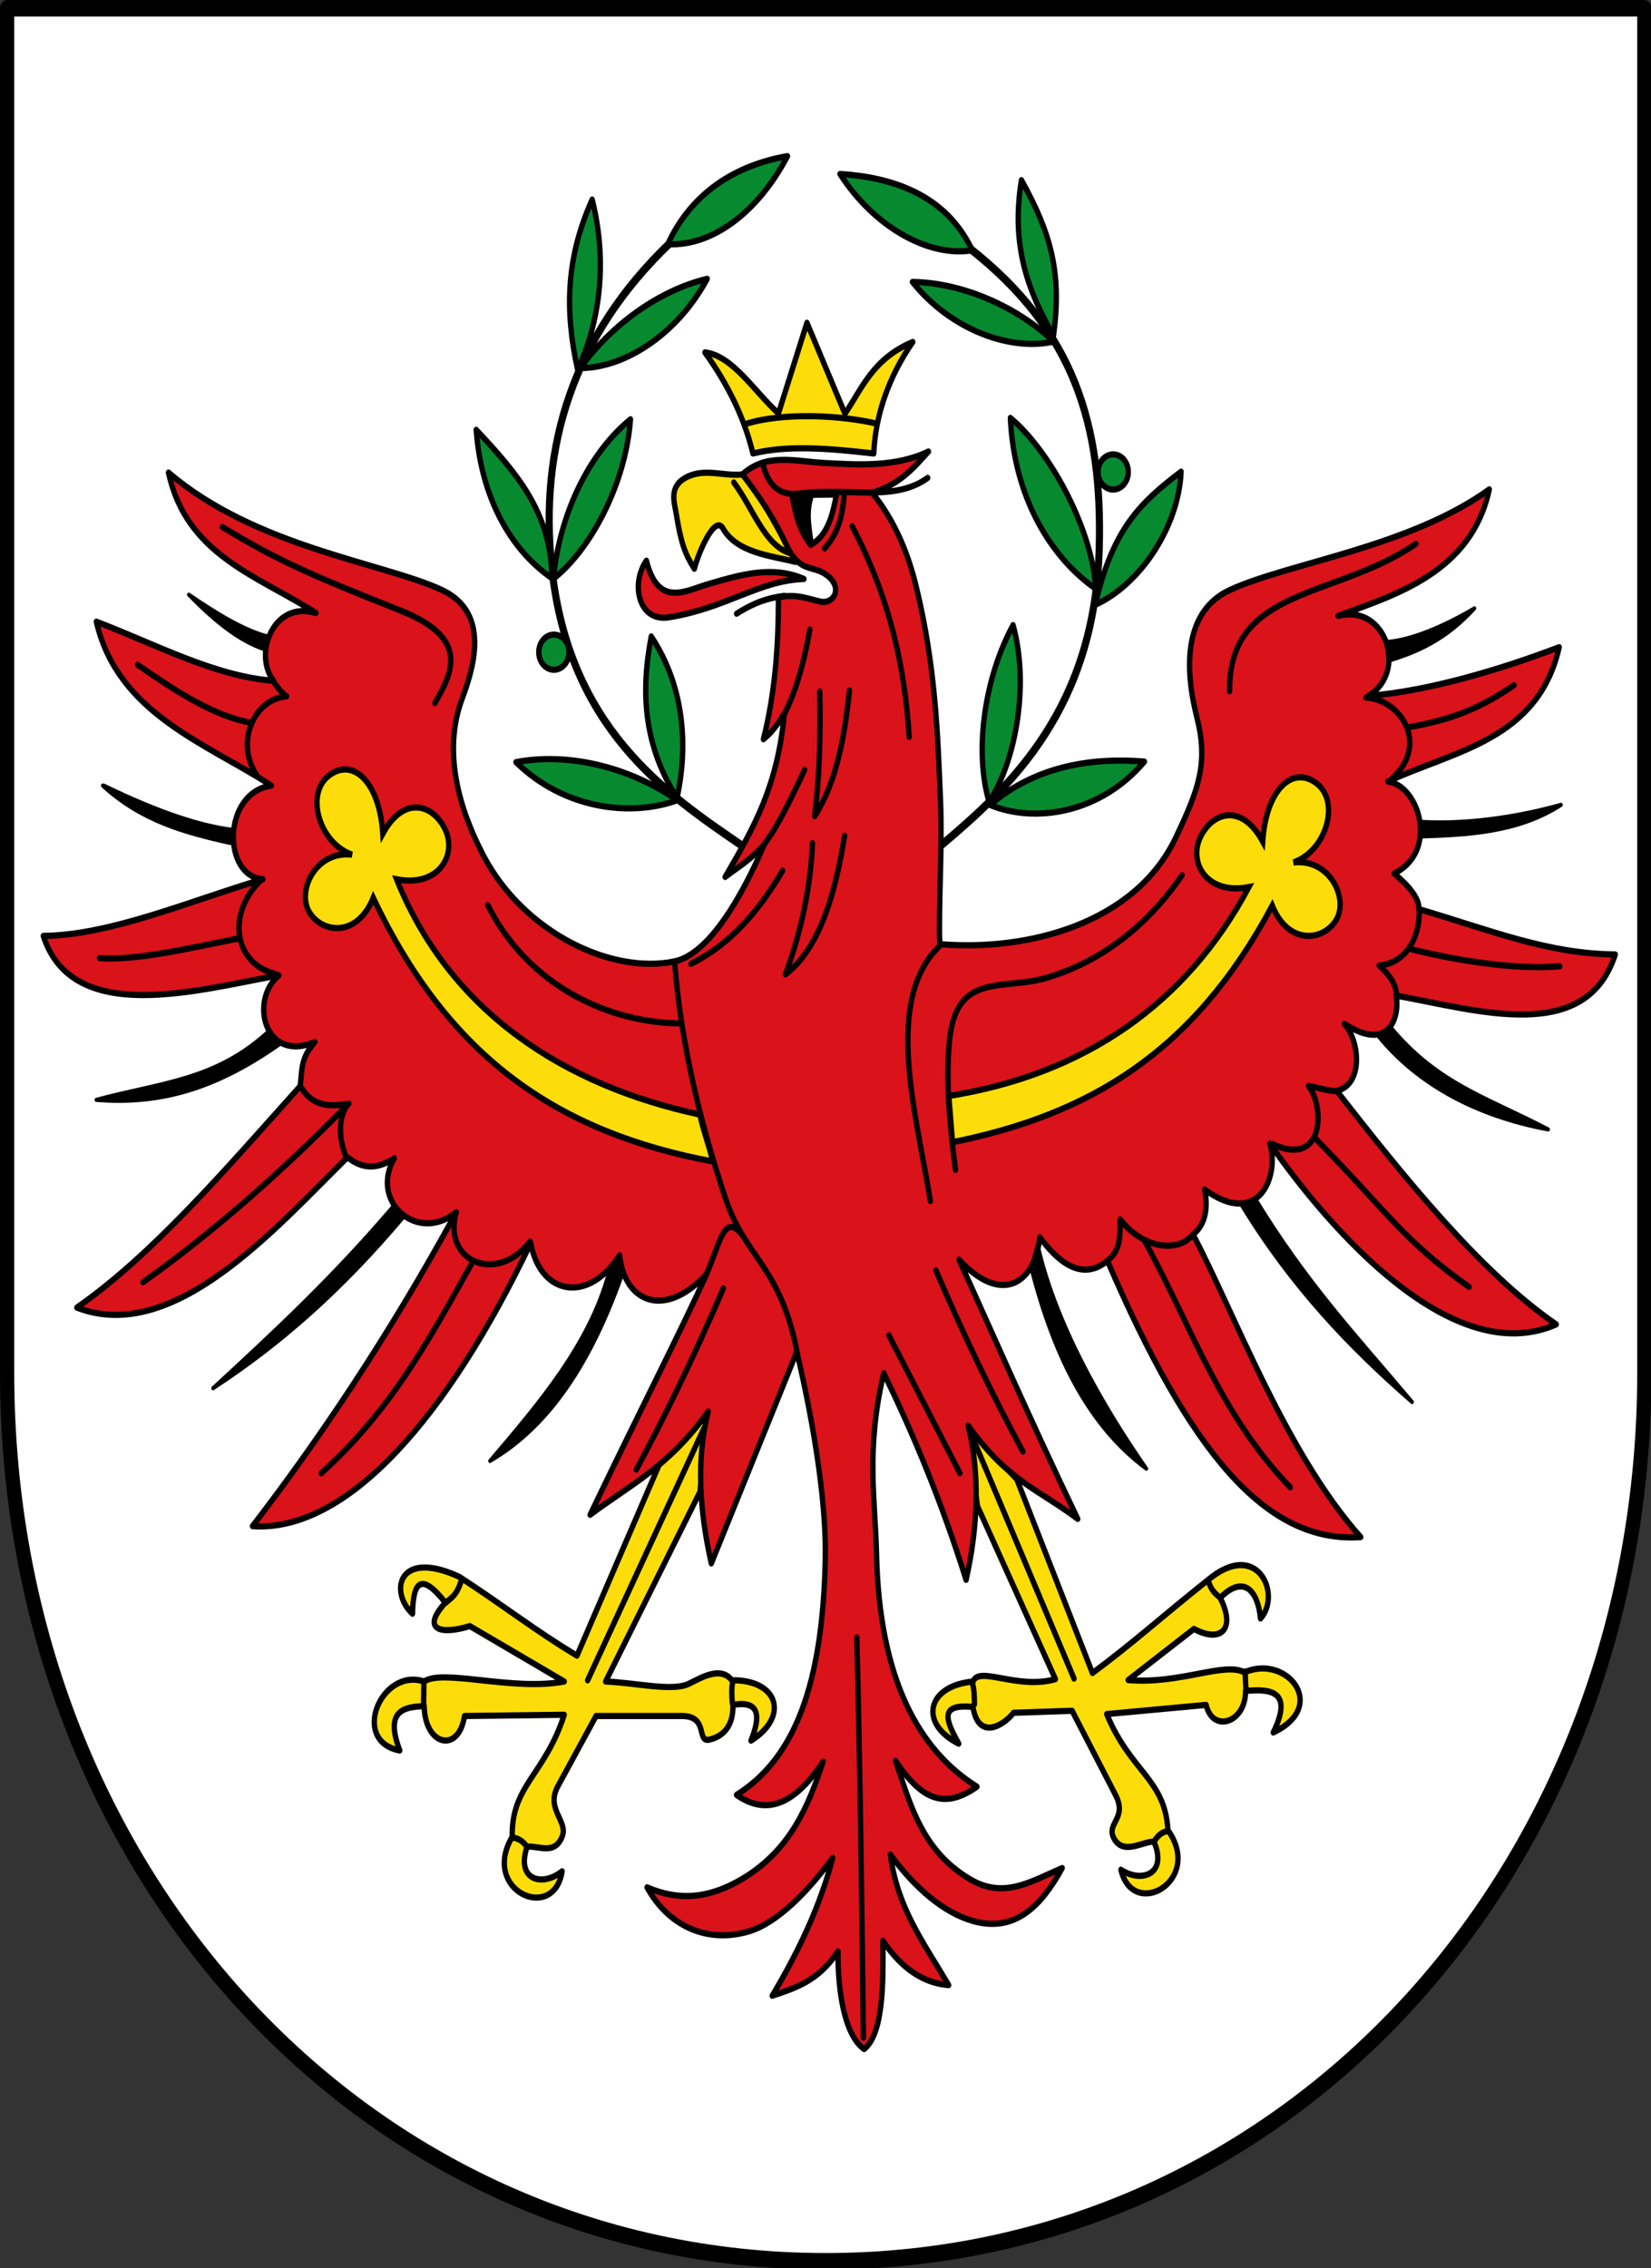 <?xml version="1.0" encoding="UTF-8" standalone="no"?>
<svg xmlns="http://www.w3.org/2000/svg" xmlns:svg="http://www.w3.org/2000/svg" width="499.666" height="686.36" viewBox="0 0 132.203 181.599" version="1.1" id="svg1">
  <rect x="0" y="0" width="132.203" height="181.599" fill="#333333" stroke="none"/>
  <defs id="defs1"></defs>
  <g id="layer1" transform="translate(-36.767,-45.845)">
    <g stroke="#000000" id="g42" transform="matrix(0.285,0,0,0.331,35.912,44.853)">
      <g stroke-linejoin="round" stroke-linecap="round" id="g15" style="display:inline">
        <path d="M 5,5 H 465 V 335 C 465,455 365,550 235,550 105,550 5,455 5,335 V 5" fill="#ffffff" stroke-width="4" id="path1"></path>
        <g fill-rule="evenodd" id="g14">
          <g stroke-width="1.5" id="g7">
            <g fill="#fcdd09" id="g3">
              <path d="m 214.55,112.7 c 9.898,-2.122 21.829,-1.194 33.938,0 0.462,-9.421 4.316,-18.685 10.961,-26.981 -11.169,4.044 -14.242,11.188 -19.04,17.357 l -10.684,-21.994 -8.01,21.901 c -6.779,-5.257 -12.874,-13.995 -20.658,-14.734 6.375,7.614 11.05,15.714 13.491,24.452 z" id="path2"></path>
              <path d="m 211.77,117.73 c 7.03,7.66 10.358,14.265 14.817,21.19 -6.767,-1.457 -16.553,-2.157 -20.466,-8.097 -2.233,-3.391 -6.768,5.558 -8.04,9.748 -2.561,-3.479 -3.751,-6.122 -5.085,-13.316 -0.488,-2.634 -2.132,-6.388 2.53,-8.657 5.289,-2.575 10.922,-0.261 16.24,-0.869 z" id="path3"></path>
            </g>
            <path d="m 228.88,143.05 c -8.994,-3.37 -18,-0.989 -26.981,1.265 -6.353,1.594 -13.952,5.76 -17.285,-5.691 -4.494,5.536 -2.271,14.893 6.324,13.702 16.201,-2.245 25.442,-8.943 37.943,-9.275 z" fill="#da121a" id="path4"></path>
            <g fill="#fcdd09" id="g6">
              <path d="m 165.11,403.49 c -11.797,-6.074 -20.18,-11.868 -33.09,-19.08 -17.33,-6.867 -19.646,3.758 -13.12,8.943 0.155,-7.07 1.979,-10.616 9.241,-2.683 -7.07,6.695 -1.08,7.813 6.856,5.664 l 26.531,13.415 c -14.399,2.38 -34.19,-3.142 -39.35,0 -12.07,-3.48 -20.845,14.438 -6.856,16.694 -4.197,-9.561 0.888,-10.554 6.856,-10.732 0.214,9.644 9.726,11.501 11.328,2.385 l 28.02,-0.298 c -5.465,14.607 -14.901,17.09 -14.607,29.513 -8.934,13.03 11.708,20.974 14.01,8.347 -5.378,3.772 -13.06,2.335 -9.838,-5.962 3.468,-0.227 7.663,2.076 9.838,-2.385 1.83,-3.753 -4.704,-6.662 -1.192,-12.222 l 10.732,-16.992 h 24.15 c 7.584,0 3.948,6.494 7.734,5.704 2.333,-0.487 6.742,-2.044 6.576,-8.387 7.519,-1.154 7.845,2.671 5.068,8.645 10.765,-5.784 7.794,-14.754 -5.366,-14.607 -3.677,-4.095 -10.5,0.524 -13.12,1.192 -5.02,1.282 -14.21,-0.596 -22.358,-0.894 l 26.531,-45.908 1.789,-19.377 -13.266,12.819 z" id="path5"></path>
              <path d="m 309.94,407.7 c 11.203,-7.11 20.09,-14.06 32.3,-22.397 14.11,-10.294 20.959,3.453 14.921,9.204 -0.79,-6.929 -4.823,-10.64 -11.342,-5 4.479,7.508 0.302,11.06 -7.374,7.522 l -18.473,12.372 c 14.555,1.076 27.24,-4.516 32.656,-1.85 11.711,-4.55 23.956,8.08 8.118,14.535 6.06,-10.743 -1.833,-10.432 -7.793,-10.07 0.101,7.693 -9.225,10.326 -11.07,3.393 l -27.935,2.221 c 6.756,14.06 16.377,15.685 17.2,28.08 10.07,12.178 -9.776,21.941 -13.204,9.572 5.695,3.273 13.217,1.152 9.262,-6.822 -3.475,0.086 -8.71,3.388 -11.277,-0.859 -2.16,-3.574 3.891,-4.742 0.511,-10.383 l -12.215,-20.385 -16.46,0.484 c -2.723,3.062 -9.883,6.823 -11.406,-1.424 -9.05,-0.705 -8.107,2.538 -3.984,8.892 -11.241,-4.793 -9.09,-13.994 4.03,-15.03 1.631,-3.89 12.383,2.036 23.13,-0.572 l -21.907,-41.863 -2.89,-19.14 13.942,12.628 z" id="path6"></path>
            </g>
          </g>
          <path d="m 399.75,342.15 c -15.3,-15.704 -29.605,-28.583 -44.43,-49.693 l -3.512,2.01 c 14.06,19.85 30.392,34.522 47.941,47.683" id="path7"></path>
          <path d="m 437.98,276.2 c -20.64,-3.304 -37.718,-11.309 -48.9,-23.854 l 3.516,-2.047 c 13.59,14.735 27.26,17.755 45.38,25.901" id="path8"></path>
          <path d="m 238.45,475.04 c -5.629,7.303 -12.08,8.819 -18.483,10.732 7.436,-10.775 13.522,-21.82 16.992,-33.388 -6.869,8.122 -15.643,15.9 -23.848,17.886 -11.836,2.865 -22.492,-1.588 -28.32,-10.732 8.943,3.315 17.373,2.784 26.83,-2.087 13.279,-6.839 18.378,-17.302 22.656,-28.32 -7.379,9.663 -15.375,13.472 -24.342,8.05 16.35,-8.845 24.18,-26.741 24.939,-56.938 0.33,-13.157 -2.918,-31.619 -7.998,-50.25 l -24.02,51.18 c -3.341,-12.752 -4.265,-25.1 -0.873,-36.731 -11.06,13.383 -22.12,17.821 -33.18,24.981 14.536,-26.14 24.552,-42.761 32.762,-58.27 -11.561,10.881 -23.07,7.111 -24.487,-4.523 -8.504,11.603 -22.2,9.97 -24.969,-2.909 -23.17,41.847 -51.48,70.02 -78.17,68.45 18.14,-20.32 38,-45.525 57.27,-75.953 -10.847,7.705 -24.472,-2.526 -17.435,-13.04 -4.372,2.512 -8.744,2.855 -13.12,-0.247 -20.762,17.69 -49.02,45.39 -76.07,36.37 21.21,-12.739 41.519,-33.15 62.726,-53.54 0.658,-3.431 -0.17,-6.564 4.173,-10.732 -13.883,5.215 -18.682,-9.837 -10.136,-16.1 -22.945,3.545 -57.955,12.339 -66.18,-9.539 18.938,-0.154 41.33,-8.524 61.708,-13.713 C 65.433,214.95 65.399,194.746 79.26,193.021 60.709,182.698 36.03,175.549 30.07,153.373 c 16.595,5.449 33.19,13.201 49.784,14.309 -5.717,-6.347 -0.19,-19.535 11.924,-16.396 -16.15,-8.991 -36.398,-13.882 -41.44,-33.984 24.344,17.993 59.993,21.764 76.61,28.32 12.916,5.095 10.08,16.816 5.962,26.23 -5.615,12.854 -0.971,26.782 5.962,38.16 11.298,18.535 35.796,28.698 53.58,25.558 9.92,-1.752 19.351,-16.344 25.25,-28.24 -4.089,3.904 -7.382,5.424 -10.961,7.799 8.473,-12.542 14.674,-22.05 16.653,-39.629 -2.305,3.46 -4.153,5.09 -5.902,6.324 3.344,-11.453 4.227,-22.906 4.216,-34.36 5.16,-0.873 8.22,0.38 11.804,1.054 3.764,0.708 6.397,-3.319 1.897,-6.324 -4.142,-2.766 -7.708,-0.288 -11.594,-7.589 -3.352,-6.3 -7.656,-11.737 -12.226,-16.863 6.894,-5.309 14.731,-3.126 23.19,-2.74 9.532,0.435 19.907,1.013 29.09,-2.791 -3.769,3.575 -7.856,7.953 -15.809,9.958 6.505,6.985 10.142,14.784 12.437,22.976 5.332,19.04 5.965,34.956 6.745,51.43 0.576,12.155 -0.625,25.903 -0.197,34.805 24.589,1.792 54.776,-4.882 66.28,-25.737 6.437,-11.664 9.222,-18.03 5.962,-29.09 -3.616,-12.271 -3.581,-25.776 9.335,-30.871 16.62,-6.556 50.37,-10.328 72.819,-24.315 -5.04,20.11 -26.341,25.469 -42.491,30.611 13.392,-3.041 19.737,13.42 8.552,19.347 16.595,-1.108 36.983,-6.33 53.58,-11.78 -5.921,22.393 -29.12,24.932 -48.13,32.481 8.943,1.113 14.331,16.943 1.765,22.263 3.934,2.882 7.107,5.935 6.944,8.614 20.377,5.189 36.24,10.819 55.17,10.973 -8.224,21.878 -38.598,13.506 -61.54,9.961 0.958,4.364 -1.311,14.15 -14.562,6.823 4.344,4.168 5.412,14.679 -2.15,16.212 18.496,20.388 40.17,43.748 61.672,56.49 -29.03,11.01 -63.27,-22.515 -80.49,-43.747 2.808,7.582 -2.891,20.772 -18.294,11.12 1.08,4.629 0.114,8.592 -3.259,10.887 11.432,18.609 26.02,52.874 47.11,73.19 -26.685,1.597 -47.99,-20.478 -71.16,-66.81 -4.291,2.961 -10.587,4.165 -19.01,-5.736 -1.413,11.634 -11.138,16.298 -22.698,5.417 8.209,15.506 18.822,36.595 33.36,62.738 -11.06,-7.16 -19.737,-9.213 -30.798,-22.596 3.392,11.63 2.766,24.575 -0.575,37.33 -7.254,-19.856 -15.08,-35.673 -23.13,-49.992 -5.08,18.629 -2.366,30.532 -2.036,43.689 0.758,30.2 11.867,47.5 28.22,56.34 -8.967,5.423 -15.473,3.403 -22.852,-6.26 4.279,11.02 7.588,21.779 20.867,28.618 9.457,4.87 16.992,0.632 25.935,-2.683 -5.828,9.144 -13.205,15.684 -25.04,12.819 -8.206,-1.986 -16.383,-7.976 -23.25,-16.1 1.98,12.76 8.96,20.824 16.396,31.599 -6.399,-0.422 -12.854,-3.429 -18.483,-10.732 0.099,9.618 0.292,22.385 -5.262,26.21 -5.554,-3.343 -7.448,-14.02 -7.349,-23.641 z" fill="#da121a" stroke-width="1.5" id="path9"></path>
          <path d="m 140.67,356.39 c 17.11,-8.568 28.675,-24.423 37.16,-45.09 -0.301,-4.01 -0.29,-6.322 -3.805,-0.384 -5.39,17.206 -19.405,31.385 -33.35,45.48" id="path10"></path>
          <path d="m 62.861,338.81 c 17.17,-13.637 33.703,-26.845 50.871,-44.23 l 2.561,2.877 c -17.329,17.659 -34.417,30.649 -53.43,41.35" id="path11"></path>
          <path d="m 30.07,269.05 c 19.518,1.398 35.08,-3.623 51.29,-13.348 l -3.127,-3.035 c -14.823,11.715 -30.11,12.169 -48.16,16.383" id="path12"></path>
          <path d="m 31.858,193.03 c 10.928,8.662 23.321,11.462 35.81,13.882 l 0.858,-3.15 c -8.932,-0.918 -20.729,-4.174 -36.37,-10.732" id="path13"></path>
          <path d="m 56.05,146.85 c 6.849,6.01 13.874,11.143 21.502,13.265 l 1.047,-3.052 C 71.698,155.625 63.714,151.34 56.051,146.851" id="path14"></path>
        </g>
      </g>
      <g fill-rule="evenodd" id="g18">
        <g stroke-width="1.5" id="g16">
          <path d="m 199.69,272.63 c -38.35,-7.08 -70.3,-24.908 -85.26,-56.938 11.888,1.984 16.906,-5.899 13.713,-11.924 -3.193,-6.03 -11.491,-8.749 -17.588,0.894 -0.979,-12.786 -8.572,-18.515 -15.203,-14.01 -6.632,4.504 -2.616,16.314 6.558,19.08 -10.334,-1.01 -15.626,8.916 -11.924,14.01 3.701,5.095 13.415,6 17.886,-3.577 21.644,39.36 52.663,56.876 95.39,63.795 -0.969,-3.776 -2.955,-8.148 -3.579,-11.328 z" fill="#fcdd09" id="path15"></path>
          <path d="m 146.89,447.53 c 1.403,0.046 2.806,0.537 4.21,2.261 m 57.781,-39.946 c -0.381,1.378 -0.298,3.221 -0.123,5.155 m -86.66,-5.315 c -0.029,1.667 -0.058,3.835 -0.087,6.06 m 6.363,-25.15 c 1.415,-1.142 2.831,-1.491 4.246,-5.279 m 68.13,-36.765 -32.653,60.912" fill="none" stroke-linejoin="round" stroke-linecap="round" id="path16"></path>
        </g>
        <path d="m 211.05,207.31 c -21.02,-12.389 -48.17,-28.26 -52.996,-66.785 -3.668,-29.27 5.801,-56.2 33.31,-78.84" fill="none" stroke-width="2" id="path17"></path>
        <path d="m 185.98,156.96 c 9.726,12.669 10.2,27.18 7.251,39.05 -9,-12.222 -10.454,-24.743 -7.251,-39.05 z" fill="#078930" stroke-linejoin="round" stroke-linecap="round" stroke-width="1.5" id="path18"></path>
      </g>
      <g fill="#078930" stroke-linejoin="round" stroke-linecap="round" stroke-width="1.5" id="g25">
        <circle cx="158.63" cy="160.76" r="4.25" id="circle18"></circle>
        <g fill-rule="evenodd" id="g24">
          <path d="m 147.97,187.36 c 13.271,11.209 31.952,13.366 45.32,9.216 -14.02,-8.4 -31.31,-11.534 -45.32,-9.216 z" id="path19"></path>
          <path d="m 180.14,104.42 c -1.333,15.916 -11.471,31.772 -21.645,38.571 1.567,-15.1 9.646,-30.14 21.645,-38.571 z" id="path20"></path>
          <path d="M 201.7,70.44 C 193.257,83.998 178.229,92.094 166.073,92.015 174.054,82.271 187.476,73.364 201.7,70.44 Z" id="path21"></path>
          <path d="m 224.25,40.761 c -8.31,13.64 -21.19,21.865 -33.631,21.309 6.663,-12.507 19.13,-19.14 33.631,-21.309 z" id="path22"></path>
          <path d="m 169.38,51.27 c 4.59,15.802 1.812,30.09 -4.073,41.17 -3.762,-14.542 -3.168,-27.29 4.073,-41.17 z" id="path23"></path>
          <path d="m 136.8,106.97 c 1.333,15.916 9.286,28.791 21.249,35.888 -0.076,-15.994 -10.144,-25.672 -21.249,-35.888 z" id="path24"></path>
        </g>
      </g>
      <g fill-rule="evenodd" id="g26">
        <path d="m 267.36,207.51 c 19.765,-14.314 43.31,-33.27 44.488,-72.07 0.895,-29.49 -6.893,-52.43 -36.407,-72.37" fill="none" stroke-width="2" id="path25"></path>
        <path d="m 287.63,154.21 c -8.49,13.528 -10.772,31.23 -6.718,42.779 7.813,-10.486 11.254,-28.835 6.718,-42.779 z" fill="#078930" stroke-linejoin="round" stroke-linecap="round" stroke-width="1.5" id="path26"></path>
      </g>
      <g stroke-linejoin="round" stroke-linecap="round" id="g36">
        <g fill="#078930" stroke-width="1.5" id="g33">
          <circle cx="-303.22" cy="146.25" r="4.25" transform="matrix(-0.996,0.094,0.094,0.996,0,0)" id="circle26"></circle>
          <g fill-rule="evenodd" id="g32">
            <path d="m 324.54,187.22 c -12.157,12.409 -30.552,15.05 -43.4,10.491 13.164,-9.682 29.24,-11.48 43.4,-10.491 z" id="path27"></path>
            <path d="M 259.36,71.2 C 270.225,82.907 287.118,88 299.037,85.613 289.35,77.563 273.877,71.368 259.36,71.2 Z" id="path28"></path>
            <path d="m 239.01,45.08 c 9.557,12.797 24.843,20.19 37.17,18.469 -7.39,-13.51 -22.533,-17.673 -37.17,-18.469" id="path29"></path>
            <path d="m 289.99,46.579 c -3.082,16.16 2.093,27.14 8.995,37.623 2.376,-14.831 -0.478,-24.483 -8.995,-37.623 z" id="path30"></path>
            <path d="m 334.84,117.09 c -0.671,13.441 -11.616,27.392 -24.12,32.21 4.894,-18.46 12.764,-24.789 24.12,-32.21 z" id="path31"></path>
            <path d="m 286.88,104.09 c 0.969,18.82 11.01,33.534 23.912,41.29 -0.442,-13.07 -12.09,-32.805 -23.912,-41.29 z" id="path32"></path>
          </g>
        </g>
        <g fill-rule="evenodd" id="g35">
          <path d="m 325.09,358.27 c -16.16,-10.257 -26.05,-27.2 -32.398,-48.626 l 1.87,-5.605 c 4.884,18.928 18.08,38.796 30.528,54.23" id="path33"></path>
          <path d="m 441.59,197.69 c -12.179,6.791 -26.65,7.262 -39.37,7.641 l -0.339,-3.545 c 8.964,0.531 23.21,-0.14 39.705,-4.096" id="path34"></path>
          <path d="m 417.27,150.15 c -8.08,7.626 -16.16,10.585 -24.23,12.691 l -0.442,-4.541 c 6.93,-0.423 16.182,-3.817 24.676,-8.15" id="path35"></path>
        </g>
      </g>
      <g fill-rule="evenodd" stroke-width="1.5" id="g41">
        <path d="m 269.58,268.11 c 38.22,-5.244 66.822,-22.314 84.32,-50.53 -11.888,1.984 -16.906,-5.899 -13.713,-11.924 3.193,-6.03 11.491,-8.749 17.588,0.894 0.979,-12.786 8.572,-18.515 15.203,-14.01 6.632,4.504 2.616,16.314 -6.558,19.08 10.334,-1.01 15.626,8.916 11.924,14.01 -3.701,5.095 -13.415,6 -17.886,-3.577 -22.08,35.655 -51.53,50.602 -89.83,57.24 z" fill="#fcdd09" id="path36"></path>
        <g stroke-linejoin="round" stroke-linecap="round" id="g40">
          <path d="m 271.46,285.97 c -1.607,-10.66 -2.799,-21.304 -1.686,-31.2 1.878,-16.707 14.733,-12.139 26.981,-15.177 15.672,-3.887 28.734,-12.792 38.36,-24.874 m -69.16,95.58 c 8.581,17.203 16.657,31.38 24.445,43.822 m 33.984,-51.27 c 12.884,19.936 21.12,42.1 41.14,59.919 m -27.08,-61.4 c -4.055,4.681 -13.979,3.996 -20.714,-3.407 0.053,4.69 -0.2,7.628 -3.371,9.84 m 58.51,-29.15 c 20.09,17.652 24.368,24.344 42.866,35.637 m -36.769,-47.43 c -1.929,0.295 -5.666,-0.802 -8.329,-1.189 4.6,4.957 4.544,20.04 -10.242,14.03 m 39.05,-47.11 c 12.327,2.682 29.384,5.092 41.792,4.137 M 401.74,222.919 c 0.34,7.197 -4.128,13.187 -11.242,13.614 2.807,2.275 4.501,4.128 4.876,6.847 m 3.235,-64.43 c 10.632,-1.637 19.16,-3.9 29.789,-10.217 m -41.626,2.99 c 9.93,0.499 18.452,11.682 6.454,20.339 m 7.602,-57.53 c -22.71,13.447 -52.694,10.361 -52.35,35.664 m -155.95,65.34 c 1.895,21.2 7.86,40.652 14.235,57.17 5.701,14.769 15.552,16.454 20.247,37.58 m 40.04,-98.5 c -16.03,13.164 -6.44,41.17 -2.647,61.735 m -58.17,21.14 c -8.581,17.203 -16.657,31.38 -24.445,43.822 m -45.908,-50.38 c -12.884,19.936 -23.21,36.14 -42.629,51.27 m 37.808,-62.762 c -3.432,11.806 11.801,17.01 20.867,6.697 m -50.925,-33.367 c -20.09,17.652 -39.33,31.932 -57.833,43.23 m 44.21,-47.44 c 2.704,3.873 6.222,5.345 13.425,4.297 -3.124,3.482 -2.472,9.07 -0.396,13.189 M 70,229.997 c -14.09,2.43 -28.805,5.416 -39.05,4.77 m 45.698,-19.14 c -9.996,7.961 -8.297,20.501 4.05,23.05 M 73.58,177.827 C 62.948,176.19 52.315,170.133 41.683,163.817 m 37.412,2.996 c 1.706,2.405 3.02,3.8 4.425,4.631 -8.747,0.499 -14.849,10.828 -8.228,19.336 m -9.833,-60.32 c 15.15,7.936 24.364,11.444 50.12,20.241 19.723,6.736 14.423,15.1 9.606,22.379 m 14.869,48.868 c 11.368,19.515 33.99,28.558 54.55,28.618 m 15.352,-99.12 c 3.507,-1.876 7.215,-3.622 13.464,-4.323 M 209.17,119.69 c 5.361,6.166 8.605,15.15 15.663,17.07 m 15.36,-13.977 c -0.492,4.686 -1.411,8.871 -5.511,12.882 m -17.415,-20.763 c 1.622,6.506 5.872,7.989 10.329,7.489 13.547,-1.52 26.675,2.114 36.05,-3.794 m -21.22,11.702 c 10.735,17.582 14.845,34.395 16.02,50.948 m -25.12,-10.97 c 0.265,11.263 -0.128,21.239 -1.439,30.14 6.145,-8.202 8.374,-19.01 9.799,-30.363 m -18.303,5.67 c 2.921,-4.954 5.37,-11.561 7.167,-20.447 m -14.21,53.42 c 4.468,-4.452 8.301,-11.358 12.735,-19.48 m -31.923,46.934 c 8.579,-3.727 17.16,-9.947 25.738,-22.549 m 8.381,-6.643 c -0.495,10.574 -3.098,21.15 -7.567,31.721 10.121,-6.58 14.246,-20.946 16.595,-33.51 M 212.67,105.51 c 10.646,-2.868 26.99,-1.996 36.579,-0.051 m -5.505,293.64 c 0.99,34.16 1.394,65.38 1.84,96.81 m 7.155,-169.92 19.973,33.388 m -71.844,-47.24 c 3.972,-6.088 5.173,-16.84 10.732,-10.295" fill="none" id="path37"></path>
          <path d="m 225.51,122.49 c 0.907,4.964 2.398,9.344 5.285,12.328 l 0.545,-12.179 z" id="path38"></path>
          <path d="m 331.2,445.91 c -1.393,0.172 -2.747,0.787 -3.989,2.631 m -51.02,-38.39 c 0.504,1.338 0.587,3.181 0.586,5.123 m 76.01,-7.946 c 0.179,1.658 0.104,2.473 0.333,4.682 m -7.332,-22.579 c -1.512,-1.01 -2.629,-1.961 -3.325,-4.13 m -66.24,-34.668 28.538,58.42" fill="none" id="path39"></path>
          <path d="m 230.87,134.72 c 4.762,-2.185 6.071,-7.393 7.167,-12.1 l -7.02,0.062 c -1.885,4.673 -0.441,8.591 -0.147,12.04 z" fill="#ffffff" id="path40"></path>
        </g>
      </g>
    </g>
  </g>
</svg>
